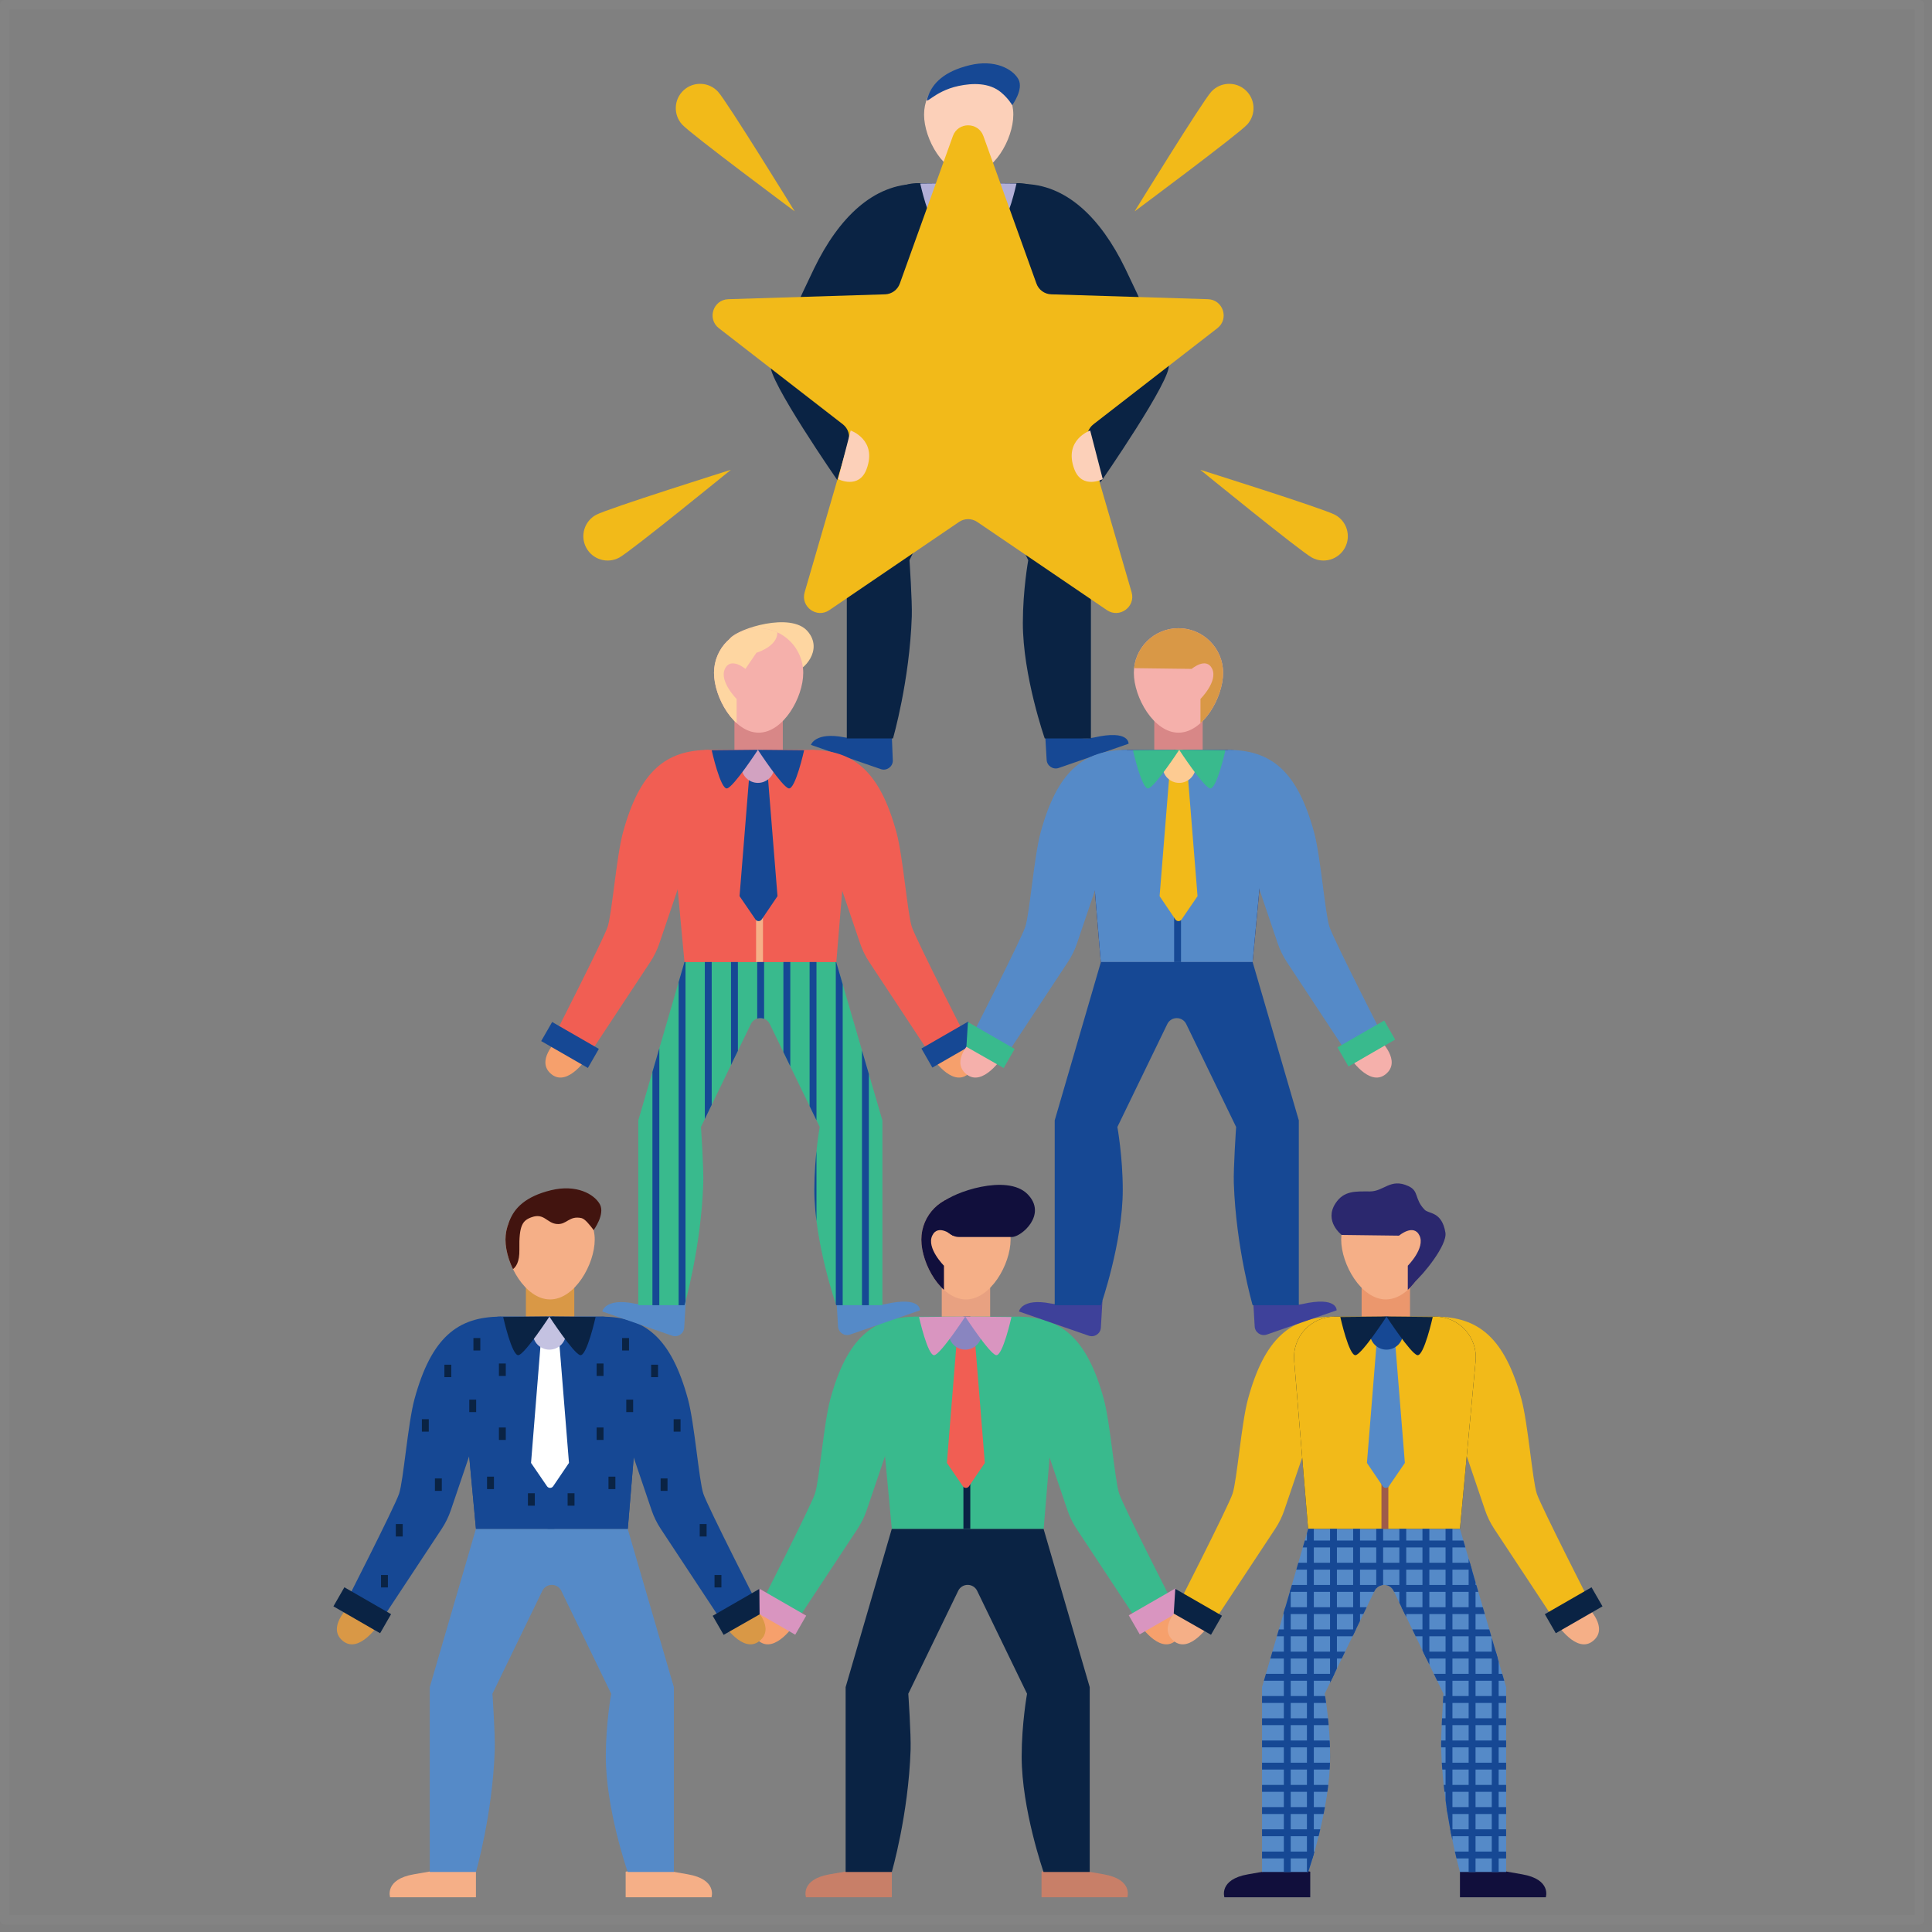 <?xml version="1.0" encoding="UTF-8" standalone="no"?>
<!DOCTYPE svg PUBLIC "-//W3C//DTD SVG 1.1//EN" "http://www.w3.org/Graphics/SVG/1.1/DTD/svg11.dtd">
<svg width="100%" height="100%" viewBox="0 0 202 202" version="1.1" xmlns="http://www.w3.org/2000/svg" xmlns:xlink="http://www.w3.org/1999/xlink" xml:space="preserve" xmlns:serif="http://www.serif.com/" style="fill-rule:evenodd;clip-rule:evenodd;stroke-linecap:round;stroke-linejoin:round;stroke-miterlimit:1.5;">
    <rect x="0" y="0" width="202" height="202" fill="#808080" stroke="none"/>
    <g transform="matrix(1,0,0,1,-1.12,-9.661)">
        <rect x="1.62" y="10.161" width="200.19" height="200.236" style="fill:none;stroke:white;stroke-opacity:0.03;stroke-width:1px;"/>
    </g>
    <g transform="matrix(0.264,0,0,0.264,74.584,75.904)">
        <g transform="matrix(4.167,0,0,4.167,-2867.41,-1169.68)">
            <path d="M756.73,336.841C760.849,336.841 763.338,338.859 764.925,344.679C765.552,346.979 765.97,352.413 766.388,353.667C766.806,354.921 771.823,364.745 771.823,364.745L768.688,366.626L762.336,357.003C761.973,356.453 761.683,355.86 761.471,355.237L757.819,344.471L756.73,336.841Z" style="fill:rgb(242,186,25);fill-rule:nonzero;"/>
        </g>
        <g transform="matrix(4.167,0,0,4.167,-2867.41,-1169.68)">
            <path d="M747.13,336.841C743.01,336.841 740.522,338.859 738.935,344.679C738.308,346.979 737.89,352.413 737.471,353.667C737.053,354.921 732.037,364.745 732.037,364.745L735.172,366.626L741.524,357.003C741.886,356.453 742.177,355.86 742.388,355.237L746.041,344.471L747.13,336.841Z" style="fill:rgb(242,186,25);fill-rule:nonzero;"/>
        </g>
        <g transform="matrix(4.167,0,0,4.167,-2867.41,-1169.68)">
            <path d="M705.073,281.331L705.181,284.032C705.148,284.606 704.575,284.989 704.031,284.8L697.396,282.498C697.396,282.498 697.791,281.235 700.573,281.781C702.18,282.096 704.405,281.249 704.405,281.249L705.073,281.331Z" style="fill:rgb(22,72,148);fill-rule:nonzero;"/>
        </g>
        <g transform="matrix(4.167,0,0,4.167,-2867.41,-1169.68)">
            <path d="M719.65,281.358L719.801,283.923C719.835,284.497 720.408,284.88 720.951,284.691L727.587,282.389C727.587,282.389 727.696,281.031 724.315,281.794C722.717,282.155 720.578,281.14 720.578,281.14L719.65,281.358Z" style="fill:rgb(22,72,148);fill-rule:nonzero;"/>
        </g>
        <g transform="matrix(4.167,0,0,4.167,-2867.41,-1169.68)">
            <path d="M717.494,229.184C721.613,229.184 724.913,232.361 727.27,237.222C728.31,239.367 730.977,245.103 731.395,246.357C731.813,247.611 724.913,257.553 724.913,257.553L723.44,252.692C723.44,252.692 726.156,246.685 725.944,246.062L719.167,240.169L717.494,229.184Z" style="fill:rgb(10,35,68);fill-rule:nonzero;"/>
        </g>
        <g transform="matrix(4.167,0,0,4.167,-2867.41,-1169.68)">
            <path d="M677.514,336.841C681.633,336.841 684.122,338.859 685.709,344.679C686.336,346.979 686.754,352.413 687.172,353.667C687.59,354.921 692.606,364.745 692.606,364.745L689.471,366.626L683.12,357.003C682.757,356.453 682.466,355.86 682.255,355.237L678.602,344.471L677.514,336.841Z" style="fill:rgb(22,72,148);fill-rule:nonzero;"/>
        </g>
        <g transform="matrix(4.167,0,0,4.167,-2867.41,-1169.68)">
            <rect x="709.832" y="333.88" width="4.599" height="4.808" style="fill:rgb(232,161,129);fill-rule:nonzero;"/>
        </g>
        <g transform="matrix(4.167,0,0,4.167,-2867.41,-1169.68)">
            <path d="M705.084,389.596L705.084,392.022L696.925,392.022C696.925,392.022 696.359,390.324 699.189,389.839C702.019,389.354 703.313,389.111 703.313,389.111L705.084,389.596Z" style="fill:rgb(200,127,104);fill-rule:nonzero;"/>
        </g>
        <g transform="matrix(4.167,0,0,4.167,-2867.41,-1169.68)">
            <path d="M719.313,389.596L719.313,392.022L727.473,392.022C727.473,392.022 728.039,390.324 725.208,389.839C722.378,389.354 721.084,389.111 721.084,389.111L719.313,389.596Z" style="fill:rgb(200,127,104);fill-rule:nonzero;"/>
        </g>
        <g transform="matrix(4.167,0,0,4.167,-2867.41,-1169.68)">
            <path d="M692.971,364.432C692.971,364.432 690.881,366.417 692.449,367.672C694.017,368.926 695.898,365.999 695.898,365.999L692.971,364.432Z" style="fill:rgb(246,160,108);fill-rule:nonzero;"/>
        </g>
        <g transform="matrix(4.167,0,0,4.167,-2867.41,-1169.68)">
            <path d="M719.506,357.004L705.084,357.004L700.695,372.053L700.695,389.618L705.084,389.618C705.084,389.618 706.662,384.184 706.871,378.018C706.92,376.586 706.652,372.68 706.652,372.68L711.397,362.893C711.563,362.551 711.909,362.334 712.289,362.334L712.301,362.334C712.681,362.334 713.027,362.551 713.193,362.893L717.938,372.68C717.938,372.68 717.427,375.508 717.427,378.645C717.427,383.661 719.506,389.618 719.506,389.618L723.895,389.618L723.895,372.053L719.506,357.004Z" style="fill:rgb(10,35,68);fill-rule:nonzero;"/>
        </g>
        <g transform="matrix(4.167,0,0,4.167,-2867.41,-1169.68)">
            <path d="M707.437,336.841C703.318,336.841 700.829,338.859 699.242,344.679C698.615,346.979 698.197,352.413 697.779,353.667C697.361,354.921 692.344,364.745 692.344,364.745L695.48,366.626L701.831,357.003C702.194,356.453 702.484,355.86 702.696,355.237L706.349,344.471L707.437,336.841Z" style="fill:rgb(57,186,141);fill-rule:nonzero;"/>
        </g>
        <g transform="matrix(4.167,0,0,4.167,-2867.41,-1169.68)">
            <path d="M731.503,364.432C731.503,364.432 733.593,366.417 732.026,367.672C730.458,368.926 728.577,365.999 728.577,365.999L731.503,364.432Z" style="fill:rgb(246,160,108);fill-rule:nonzero;"/>
        </g>
        <g transform="matrix(4.167,0,0,4.167,-2867.41,-1169.68)">
            <path d="M695.905,367.069L691.467,364.514L692.51,362.703L696.948,365.258L695.905,367.069Z" style="fill:rgb(217,149,192);fill-rule:nonzero;"/>
        </g>
        <g transform="matrix(4.167,0,0,4.167,-2867.41,-1169.68)">
            <path d="M717.038,336.841C721.157,336.841 723.645,338.859 725.233,344.679C725.86,346.979 726.278,352.413 726.696,353.667C727.114,354.921 732.13,364.745 732.13,364.745L728.995,366.626L722.643,357.003C722.281,356.453 721.99,355.86 721.779,355.237L718.126,344.471L717.038,336.841Z" style="fill:rgb(57,186,141);fill-rule:nonzero;"/>
        </g>
        <g transform="matrix(4.167,0,0,4.167,-2867.41,-1169.68)">
            <path d="M728.647,367.034L733.085,364.479L732.042,362.668L727.604,365.223L728.647,367.034Z" style="fill:rgb(217,149,192);fill-rule:nonzero;"/>
        </g>
        <g transform="matrix(4.167,0,0,4.167,-2867.41,-1169.68)">
            <path d="M716.999,336.841L707.437,336.841C705.165,336.841 703.385,338.795 703.596,341.057L705.084,357.004L719.517,357.004L720.843,341.017C721.029,338.769 719.255,336.841 716.999,336.841Z" style="fill:rgb(57,186,141);fill-rule:nonzero;"/>
            <clipPath id="_clip1">
                <path d="M716.999,336.841L707.437,336.841C705.165,336.841 703.385,338.795 703.596,341.057L705.084,357.004L719.517,357.004L720.843,341.017C721.029,338.769 719.255,336.841 716.999,336.841Z" clip-rule="nonzero"/>
            </clipPath>
            <g clip-path="url(#_clip1)">
                <rect x="711.89" y="335.553" width="0.655" height="23.688" style="fill:rgb(10,35,68);fill-rule:nonzero;"/>
            </g>
        </g>
        <g transform="matrix(4.167,0,0,4.167,-2867.41,-1169.68)">
            <path d="M712.88,337.782L711.365,337.782L710.32,350.741L711.839,352.961C711.979,353.166 712.283,353.166 712.422,352.96L713.926,350.741L712.88,337.782Z" style="fill:rgb(241,94,83);fill-rule:nonzero;"/>
        </g>
        <g transform="matrix(4.167,0,0,4.167,-2867.41,-1169.68)">
            <path d="M713.638,338.405C713.638,339.273 712.934,339.977 712.066,339.977C711.198,339.977 710.494,339.273 710.494,338.405C710.494,337.536 711.198,336.833 712.066,336.833C712.934,336.833 713.638,337.536 713.638,338.405Z" style="fill:rgb(137,133,192);fill-rule:nonzero;"/>
        </g>
        <g transform="matrix(4.167,0,0,4.167,-2867.41,-1169.68)">
            <path d="M712.066,336.833C712.066,336.833 709.763,340.36 709.136,340.499C708.508,340.638 707.672,336.876 707.672,336.876L712.066,336.833Z" style="fill:rgb(217,149,192);fill-rule:nonzero;"/>
        </g>
        <g transform="matrix(4.167,0,0,4.167,-2867.41,-1169.68)">
            <path d="M712.062,336.833C712.062,336.833 714.365,340.36 714.992,340.499C715.62,340.638 716.456,336.876 716.456,336.876L712.062,336.833Z" style="fill:rgb(217,149,192);fill-rule:nonzero;"/>
        </g>
        <g transform="matrix(4.167,0,0,4.167,-2867.41,-1169.68)">
            <path d="M716.373,329.517C716.373,331.859 714.474,335.204 712.131,335.204C709.789,335.204 707.89,331.859 707.89,329.517C707.89,327.175 709.789,325.276 712.131,325.276C714.474,325.276 716.373,327.175 716.373,329.517Z" style="fill:rgb(245,175,135);fill-rule:nonzero;"/>
        </g>
        <g transform="matrix(4.167,0,0,4.167,-2867.41,-1169.68)">
            <path d="M711.452,329.268L716.51,329.268C717.386,329.268 719.915,327.128 717.969,325.182C716.024,323.237 710.875,325.035 709.902,326.007C708.929,326.98 710.09,329.268 711.452,329.268Z" style="fill:rgb(17,15,60);fill-rule:nonzero;"/>
        </g>
        <g transform="matrix(4.167,0,0,4.167,-2867.41,-1169.68)">
            <clipPath id="_clip2">
                <path d="M716.373,329.517C716.373,331.859 714.474,335.204 712.131,335.204C709.789,335.204 707.89,331.859 707.89,329.517C707.89,327.175 709.789,325.276 712.131,325.276C714.474,325.276 716.373,327.175 716.373,329.517Z"/>
            </clipPath>
            <g clip-path="url(#_clip2)">
                <path d="M710.041,334.298L710.041,331.999C710.041,331.999 708.369,330.327 708.926,329.142C709.484,327.958 710.877,329.142 710.877,329.142L711.922,327.61C711.922,327.61 713.595,327.122 713.873,326.007C714.152,324.893 712.689,323.081 711.574,323.22C710.459,323.36 705.025,326.565 704.816,327.61C704.607,328.655 707.603,332.487 707.603,332.487L710.041,334.298Z" style="fill:rgb(17,15,60);fill-rule:nonzero;"/>
            </g>
        </g>
        <g transform="matrix(4.167,0,0,4.167,-2867.41,-1169.68)">
            <rect x="670.308" y="333.88" width="4.599" height="4.808" style="fill:rgb(217,152,70);fill-rule:nonzero;"/>
        </g>
        <g transform="matrix(4.167,0,0,4.167,-2867.41,-1169.68)">
            <path d="M665.56,389.596L665.56,392.022L657.401,392.022C657.401,392.022 656.835,390.324 659.665,389.839C662.495,389.354 663.789,389.111 663.789,389.111L665.56,389.596Z" style="fill:rgb(245,175,135);fill-rule:nonzero;"/>
        </g>
        <g transform="matrix(4.167,0,0,4.167,-2867.41,-1169.68)">
            <path d="M679.789,389.596L679.789,392.022L687.949,392.022C687.949,392.022 688.515,390.324 685.685,389.839C682.854,389.354 681.56,389.111 681.56,389.111L679.789,389.596Z" style="fill:rgb(245,175,135);fill-rule:nonzero;"/>
        </g>
        <g transform="matrix(4.167,0,0,4.167,-2867.41,-1169.68)">
            <path d="M653.448,364.432C653.448,364.432 651.358,366.417 652.925,367.672C654.493,368.926 656.374,365.999 656.374,365.999L653.448,364.432Z" style="fill:rgb(217,152,70);fill-rule:nonzero;"/>
        </g>
        <g transform="matrix(4.167,0,0,4.167,-2867.41,-1169.68)">
            <path d="M679.982,357.004L665.56,357.004L661.171,372.053L661.171,389.618L665.56,389.618C665.56,389.618 667.138,384.184 667.347,378.018C667.396,376.586 667.128,372.68 667.128,372.68L671.873,362.893C672.039,362.551 672.385,362.334 672.765,362.334L672.777,362.334C673.157,362.334 673.503,362.551 673.669,362.893L678.414,372.68C678.414,372.68 677.903,375.508 677.903,378.645C677.903,383.661 679.982,389.618 679.982,389.618L684.371,389.618L684.371,372.053L679.982,357.004Z" style="fill:rgb(85,138,200);fill-rule:nonzero;"/>
        </g>
        <g transform="matrix(4.167,0,0,4.167,-2867.41,-1169.68)">
            <path d="M677.475,336.841L667.913,336.841C665.641,336.841 663.862,338.795 664.073,341.057L665.56,357.004L679.993,357.004L681.319,341.017C681.505,338.769 679.731,336.841 677.475,336.841Z" style="fill:rgb(22,72,148);fill-rule:nonzero;"/>
        </g>
        <g transform="matrix(4.167,0,0,4.167,-2867.41,-1169.68)">
            <path d="M667.913,336.841C663.794,336.841 661.306,338.859 659.718,344.679C659.091,346.979 658.673,352.413 658.255,353.667C657.837,354.921 652.821,364.745 652.821,364.745L655.956,366.626L662.308,357.003C662.67,356.453 662.961,355.86 663.172,355.237L666.825,344.471L667.913,336.841Z" style="fill:rgb(22,72,148);fill-rule:nonzero;"/>
        </g>
        <g transform="matrix(4.167,0,0,4.167,-2867.41,-1169.68)">
            <path d="M656.452,366.928L652.014,364.374L653.056,362.562L657.495,365.117L656.452,366.928Z" style="fill:rgb(10,35,68);fill-rule:nonzero;"/>
        </g>
        <g transform="matrix(4.167,0,0,4.167,-2867.41,-1169.68)">
            <path d="M691.979,364.432C691.979,364.432 694.07,366.417 692.502,367.672C690.934,368.926 689.053,365.999 689.053,365.999L691.979,364.432Z" style="fill:rgb(217,152,70);fill-rule:nonzero;"/>
        </g>
        <g transform="matrix(4.167,0,0,4.167,-2867.41,-1169.68)">
            <path d="M689.102,367.083L692.518,365.138L692.497,362.717L688.059,365.272L689.102,367.083Z" style="fill:rgb(10,35,68);fill-rule:nonzero;"/>
        </g>
        <g transform="matrix(4.167,0,0,4.167,-2867.41,-1169.68)">
            <path d="M677.475,336.841L667.913,336.841C665.641,336.841 663.862,338.795 664.073,341.057L665.56,357.004L679.993,357.004L681.319,341.017C681.505,338.769 679.731,336.841 677.475,336.841Z" style="fill:rgb(22,72,148);fill-rule:nonzero;"/>
            <clipPath id="_clip3">
                <path d="M677.475,336.841L667.913,336.841C665.641,336.841 663.862,338.795 664.073,341.057L665.56,357.004L679.993,357.004L681.319,341.017C681.505,338.769 679.731,336.841 677.475,336.841Z" clip-rule="nonzero"/>
            </clipPath>
            <g clip-path="url(#_clip3)">
                <rect x="672.367" y="335.553" width="0.654" height="23.688" style="fill:rgb(22,72,148);fill-rule:nonzero;"/>
            </g>
        </g>
        <g transform="matrix(4.167,0,0,4.167,-2867.41,-1169.68)">
            <path d="M673.357,337.782L671.841,337.782L670.796,350.741L672.315,352.961C672.456,353.166 672.759,353.166 672.898,352.96L674.402,350.741L673.357,337.782Z" style="fill:white;fill-rule:nonzero;"/>
        </g>
        <g transform="matrix(4.167,0,0,4.167,-2867.41,-1169.68)">
            <path d="M674.114,338.405C674.114,339.273 673.411,339.977 672.542,339.977C671.674,339.977 670.97,339.273 670.97,338.405C670.97,337.536 671.674,336.833 672.542,336.833C673.411,336.833 674.114,337.536 674.114,338.405Z" style="fill:rgb(196,194,225);fill-rule:nonzero;"/>
        </g>
        <g transform="matrix(4.167,0,0,4.167,-2867.41,-1169.68)">
            <path d="M672.542,336.833C672.542,336.833 670.239,340.36 669.612,340.499C668.985,340.638 668.149,336.876 668.149,336.876L672.542,336.833Z" style="fill:rgb(10,35,68);fill-rule:nonzero;"/>
        </g>
        <g transform="matrix(4.167,0,0,4.167,-2867.41,-1169.68)">
            <path d="M672.538,336.833C672.538,336.833 674.842,340.36 675.469,340.499C676.096,340.638 676.932,336.876 676.932,336.876L672.538,336.833Z" style="fill:rgb(10,35,68);fill-rule:nonzero;"/>
        </g>
        <g transform="matrix(4.167,0,0,4.167,-2867.41,-1169.68)">
            <rect x="749.737" y="333.88" width="4.598" height="4.808" style="fill:rgb(235,151,109);fill-rule:nonzero;"/>
        </g>
        <g transform="matrix(4.167,0,0,4.167,-2867.41,-1169.68)">
            <path d="M759.083,389.596L759.083,392.022L767.242,392.022C767.242,392.022 767.809,390.324 764.978,389.839C762.148,389.354 760.854,389.111 760.854,389.111L759.083,389.596Z" style="fill:rgb(17,15,60);fill-rule:nonzero;"/>
        </g>
        <g transform="matrix(4.167,0,0,4.167,-2867.41,-1169.68)">
            <path d="M744.854,389.596L744.854,392.022L736.695,392.022C736.695,392.022 736.128,390.324 738.959,389.839C741.789,389.354 743.083,389.111 743.083,389.111L744.854,389.596Z" style="fill:rgb(17,15,60);fill-rule:nonzero;"/>
        </g>
        <g transform="matrix(4.167,0,0,4.167,-2867.41,-1169.68)">
            <path d="M771.196,364.432C771.196,364.432 773.286,366.417 771.718,367.672C770.151,368.926 768.27,365.999 768.27,365.999L771.196,364.432Z" style="fill:rgb(245,175,135);fill-rule:nonzero;"/>
        </g>
        <g transform="matrix(4.167,0,0,4.167,-2867.41,-1169.68)">
            <path d="M744.661,357.004L759.083,357.004L763.472,372.053L763.472,389.618L759.083,389.618C759.083,389.618 757.505,384.184 757.296,378.018C757.248,376.586 757.516,372.68 757.516,372.68L752.77,362.893C752.604,362.551 752.258,362.334 751.878,362.334L751.866,362.334C751.486,362.334 751.14,362.551 750.974,362.893L746.229,372.68C746.229,372.68 746.741,375.508 746.741,378.645C746.741,383.661 744.661,389.618 744.661,389.618L740.272,389.618L740.272,372.053L744.661,357.004Z" style="fill:rgb(85,138,200);fill-rule:nonzero;"/>
        </g>
        <g transform="matrix(4.167,0,0,4.167,-2867.41,-1169.68)">
            <path d="M747.169,336.841L756.73,336.841C759.002,336.841 760.782,338.795 760.571,341.057L759.083,357.004L744.651,357.004L743.325,341.017C743.138,338.769 744.913,336.841 747.169,336.841Z" style="fill:rgb(10,35,68);fill-rule:nonzero;"/>
        </g>
        <g transform="matrix(4.167,0,0,4.167,-2867.41,-1169.68)">
            <path d="M768.192,366.928L772.63,364.374L771.587,362.562L767.149,365.117L768.192,366.928Z" style="fill:rgb(10,35,68);fill-rule:nonzero;"/>
        </g>
        <g transform="matrix(4.167,0,0,4.167,-2867.41,-1169.68)">
            <path d="M732.411,364.432C732.411,364.432 730.321,366.417 731.888,367.672C733.456,368.926 735.337,365.999 735.337,365.999L732.411,364.432Z" style="fill:rgb(245,175,135);fill-rule:nonzero;"/>
        </g>
        <g transform="matrix(4.167,0,0,4.167,-2867.41,-1169.68)">
            <path d="M735.422,367.076L731.88,365.061L732.027,362.71L736.465,365.265L735.422,367.076Z" style="fill:rgb(10,35,68);fill-rule:nonzero;"/>
        </g>
        <g transform="matrix(4.167,0,0,4.167,-2867.41,-1169.68)">
            <path d="M747.169,336.841L756.73,336.841C759.002,336.841 760.782,338.795 760.571,341.057L759.083,357.004L744.651,357.004L743.325,341.017C743.138,338.769 744.913,336.841 747.169,336.841Z" style="fill:rgb(242,186,25);fill-rule:nonzero;"/>
            <clipPath id="_clip4">
                <path d="M747.169,336.841L756.73,336.841C759.002,336.841 760.782,338.795 760.571,341.057L759.083,357.004L744.651,357.004L743.325,341.017C743.138,338.769 744.913,336.841 747.169,336.841Z" clip-rule="nonzero"/>
            </clipPath>
            <g clip-path="url(#_clip4)">
                <rect x="751.622" y="335.553" width="0.655" height="23.688" style="fill:rgb(158,91,74);fill-rule:nonzero;"/>
            </g>
        </g>
        <g transform="matrix(4.167,0,0,4.167,-2867.41,-1169.68)">
            <path d="M751.287,337.782L752.802,337.782L753.847,350.741L752.328,352.961C752.188,353.166 751.885,353.166 751.745,352.96L750.242,350.741L751.287,337.782Z" style="fill:rgb(85,138,200);fill-rule:nonzero;"/>
        </g>
        <g transform="matrix(4.167,0,0,4.167,-2867.41,-1169.68)">
            <path d="M750.529,338.405C750.529,339.273 751.233,339.977 752.101,339.977C752.969,339.977 753.673,339.273 753.673,338.405C753.673,337.536 752.969,336.833 752.101,336.833C751.233,336.833 750.529,337.536 750.529,338.405Z" style="fill:rgb(22,72,148);fill-rule:nonzero;"/>
        </g>
        <g transform="matrix(4.167,0,0,4.167,-2867.41,-1169.68)">
            <path d="M752.101,336.833C752.101,336.833 754.405,340.36 755.032,340.499C755.659,340.638 756.495,336.876 756.495,336.876L752.101,336.833Z" style="fill:rgb(10,35,68);fill-rule:nonzero;"/>
        </g>
        <g transform="matrix(4.167,0,0,4.167,-2867.41,-1169.68)">
            <path d="M752.105,336.833C752.105,336.833 749.802,340.36 749.175,340.499C748.548,340.638 747.712,336.876 747.712,336.876L752.105,336.833Z" style="fill:rgb(10,35,68);fill-rule:nonzero;"/>
        </g>
        <g transform="matrix(4.167,0,0,4.167,-2867.41,-1169.68)">
            <path d="M747.795,329.517C747.795,331.859 749.693,335.204 752.036,335.204C754.378,335.204 756.277,331.859 756.277,329.517C756.277,327.175 754.378,325.276 752.036,325.276C749.693,325.276 747.795,327.175 747.795,329.517Z" style="fill:rgb(245,175,135);fill-rule:nonzero;"/>
            <clipPath id="_clip5">
                <path d="M747.795,329.517C747.795,331.859 749.693,335.204 752.036,335.204C754.378,335.204 756.277,331.859 756.277,329.517C756.277,327.175 754.378,325.276 752.036,325.276C749.693,325.276 747.795,327.175 747.795,329.517Z" clip-rule="nonzero"/>
            </clipPath>
            <g clip-path="url(#_clip5)">
                <path d="M754.126,334.298L754.126,331.999C754.126,331.999 755.798,330.327 755.241,329.142C754.683,327.958 753.29,329.142 753.29,329.142L743.682,329.021C743.682,329.021 744.974,327.095 744.695,325.98C744.417,324.866 751.478,323.081 752.593,323.22C753.708,323.36 759.142,326.565 759.351,327.61C759.56,328.655 756.564,332.487 756.564,332.487L754.126,334.298Z" style="fill:rgb(43,40,110);fill-rule:nonzero;"/>
            </g>
        </g>
        <g transform="matrix(4.167,0,0,4.167,-2867.41,-1169.68)">
            <path d="M747.848,329.077C747.848,329.077 746.131,327.782 747.257,326.065C748.06,324.841 749.171,324.939 750.523,324.939C751.874,324.939 752.466,323.644 754.182,324.432C755.224,324.911 754.717,325.643 755.731,326.684C756.126,327.09 757.363,326.825 757.701,328.852C757.897,330.03 755.59,332.877 754.661,333.637C753.732,334.397 756.772,330.625 755.674,329.105C754.576,327.585 753.31,327.163 752.043,327.247C750.776,327.332 747.848,329.077 747.848,329.077Z" style="fill:rgb(43,40,110);fill-rule:nonzero;"/>
        </g>
        <g transform="matrix(4.167,0,0,4.167,-2867.41,-1169.68)">
            <rect x="690.127" y="280.014" width="4.598" height="4.807" style="fill:rgb(216,135,135);fill-rule:nonzero;"/>
        </g>
        <g transform="matrix(4.167,0,0,4.167,-2867.41,-1169.68)">
            <path d="M685.505,335.318L685.354,337.883C685.32,338.457 684.747,338.84 684.204,338.651L677.568,336.349C677.568,336.349 677.814,335.045 680.596,335.59C682.202,335.906 684.578,335.1 684.578,335.1L685.505,335.318Z" style="fill:rgb(85,138,200);fill-rule:nonzero;"/>
        </g>
        <g transform="matrix(4.167,0,0,4.167,-2867.41,-1169.68)">
            <path d="M699.823,335.209L699.974,337.774C700.008,338.348 700.581,338.731 701.124,338.542L707.76,336.24C707.76,336.24 707.869,334.881 704.487,335.645C702.89,336.006 700.75,334.99 700.75,334.99L699.823,335.209Z" style="fill:rgb(85,138,200);fill-rule:nonzero;"/>
        </g>
        <g transform="matrix(4.167,0,0,4.167,-2867.41,-1169.68)">
            <path d="M725.105,335.318L724.955,337.883C724.921,338.457 724.348,338.84 723.804,338.651L717.169,336.349C717.169,336.349 717.414,335.045 720.196,335.59C721.803,335.906 724.178,335.1 724.178,335.1L725.105,335.318Z" style="fill:rgb(62,65,154);fill-rule:nonzero;"/>
        </g>
        <g transform="matrix(4.167,0,0,4.167,-2867.41,-1169.68)">
            <path d="M739.423,335.209L739.574,337.774C739.608,338.348 740.181,338.731 740.724,338.542L747.36,336.24C747.36,336.24 747.469,334.881 744.087,335.645C742.49,336.006 740.351,334.99 740.351,334.99L739.423,335.209Z" style="fill:rgb(62,65,154);fill-rule:nonzero;"/>
        </g>
        <g transform="matrix(4.167,0,0,4.167,-2867.41,-1169.68)">
            <path d="M673.266,310.565C673.266,310.565 671.176,312.551 672.743,313.805C674.311,315.059 676.192,312.133 676.192,312.133L673.266,310.565Z" style="fill:rgb(246,160,108);fill-rule:nonzero;"/>
        </g>
        <g transform="matrix(4.167,0,0,4.167,-2867.41,-1169.68)">
            <path d="M699.8,303.138L685.379,303.138L680.99,318.186L680.99,335.752L685.379,335.752C685.379,335.752 686.957,330.317 687.166,324.151C687.214,322.72 686.946,318.813 686.946,318.813L691.692,309.026C691.857,308.685 692.203,308.468 692.583,308.468L692.596,308.468C692.975,308.468 693.322,308.685 693.487,309.026L698.233,318.813C698.233,318.813 697.721,321.641 697.721,324.778C697.721,329.795 699.8,335.752 699.8,335.752L704.189,335.752L704.189,318.186L699.8,303.138Z" style="fill:rgb(57,186,141);fill-rule:nonzero;"/>
        </g>
        <g transform="matrix(4.167,0,0,4.167,-2867.41,-1169.68)">
            <path d="M687.731,282.975C683.612,282.975 681.124,284.993 679.536,290.813C678.909,293.112 678.491,298.547 678.073,299.801C677.655,301.055 672.639,310.879 672.639,310.879L675.774,312.76L682.126,303.136C682.488,302.587 682.779,301.993 682.99,301.37L686.643,290.604L687.731,282.975Z" style="fill:rgb(241,94,83);fill-rule:nonzero;"/>
        </g>
        <g transform="matrix(4.167,0,0,4.167,-2867.41,-1169.68)">
            <path d="M707.473,229.184C703.354,229.184 700.054,232.361 697.697,237.222C696.657,239.367 693.99,245.103 693.572,246.357C693.154,247.611 700.054,257.553 700.054,257.553L701.527,252.692C701.527,252.692 698.811,246.685 699.023,246.062L705.8,240.169L707.473,229.184Z" style="fill:rgb(10,35,68);fill-rule:nonzero;"/>
        </g>
        <g transform="matrix(4.167,0,0,4.167,-2867.41,-1169.68)">
            <path d="M711.798,310.565C711.798,310.565 713.888,312.551 712.32,313.805C710.752,315.059 708.871,312.133 708.871,312.133L711.798,310.565Z" style="fill:rgb(246,160,108);fill-rule:nonzero;"/>
        </g>
        <g transform="matrix(4.167,0,0,4.167,-2867.41,-1169.68)">
            <path d="M676.199,313.203L671.761,310.648L672.804,308.836L677.242,311.391L676.199,313.203Z" style="fill:rgb(22,72,148);fill-rule:nonzero;"/>
        </g>
        <g transform="matrix(4.167,0,0,4.167,-2867.41,-1169.68)">
            <path d="M697.332,282.975C701.451,282.975 703.94,284.993 705.527,290.813C706.154,293.112 706.572,298.547 706.99,299.801C707.408,301.055 712.425,310.879 712.425,310.879L709.289,312.76L702.938,303.136C702.575,302.587 702.285,301.993 702.073,301.37L698.42,290.604L697.332,282.975Z" style="fill:rgb(241,94,83);fill-rule:nonzero;"/>
        </g>
        <g transform="matrix(4.167,0,0,4.167,-2867.41,-1169.68)">
            <path d="M708.941,313.168L713.379,310.613L712.337,308.801L707.899,311.356L708.941,313.168Z" style="fill:rgb(22,72,148);fill-rule:nonzero;"/>
        </g>
        <g transform="matrix(4.167,0,0,4.167,-2867.41,-1169.68)">
            <path d="M697.293,282.975L687.731,282.975C685.46,282.975 683.68,284.929 683.891,287.19L685.379,303.138L699.811,303.138L701.137,287.151C701.323,284.903 699.549,282.975 697.293,282.975Z" style="fill:rgb(241,94,83);fill-rule:nonzero;"/>
            <clipPath id="_clip6">
                <path d="M697.293,282.975L687.731,282.975C685.46,282.975 683.68,284.929 683.891,287.19L685.379,303.138L699.811,303.138L701.137,287.151C701.323,284.903 699.549,282.975 697.293,282.975Z" clip-rule="nonzero"/>
            </clipPath>
            <g clip-path="url(#_clip6)">
                <rect x="692.185" y="281.686" width="0.655" height="23.689" style="fill:rgb(245,175,135);fill-rule:nonzero;"/>
            </g>
        </g>
        <g transform="matrix(4.167,0,0,4.167,-2867.41,-1169.68)">
            <path d="M693.175,283.915L691.659,283.915L690.614,296.875L692.133,299.095C692.274,299.3 692.577,299.299 692.717,299.093L694.22,296.875L693.175,283.915Z" style="fill:rgb(22,72,148);fill-rule:nonzero;"/>
        </g>
        <g transform="matrix(4.167,0,0,4.167,-2867.41,-1169.68)">
            <path d="M693.933,284.538C693.933,285.406 693.229,286.11 692.361,286.11C691.492,286.11 690.789,285.406 690.789,284.538C690.789,283.67 691.492,282.966 692.361,282.966C693.229,282.966 693.933,283.67 693.933,284.538Z" style="fill:rgb(210,162,193);fill-rule:nonzero;"/>
        </g>
        <g transform="matrix(4.167,0,0,4.167,-2867.41,-1169.68)">
            <path d="M692.361,282.966C692.361,282.966 690.057,286.493 689.43,286.633C688.803,286.772 687.967,283.01 687.967,283.01L692.361,282.966Z" style="fill:rgb(22,72,148);fill-rule:nonzero;"/>
        </g>
        <g transform="matrix(4.167,0,0,4.167,-2867.41,-1169.68)">
            <path d="M692.356,282.966C692.356,282.966 694.66,286.493 695.287,286.633C695.914,286.772 696.75,283.01 696.75,283.01L692.356,282.966Z" style="fill:rgb(22,72,148);fill-rule:nonzero;"/>
        </g>
        <g transform="matrix(4.167,0,0,4.167,-2867.41,-1169.68)">
            <path d="M691.732,275.512L695.873,275.512C696.59,275.512 698.661,273.507 697.068,271.684C695.475,269.862 690.538,271.428 689.741,272.34C688.945,273.251 690.617,275.512 691.732,275.512Z" style="fill:rgb(254,214,161);fill-rule:nonzero;"/>
        </g>
        <g transform="matrix(4.167,0,0,4.167,-2867.41,-1169.68)">
            <path d="M696.667,275.65C696.667,277.993 694.768,281.338 692.426,281.338C690.084,281.338 688.185,277.993 688.185,275.65C688.185,273.308 690.084,271.409 692.426,271.409C694.768,271.409 696.667,273.308 696.667,275.65Z" style="fill:rgb(245,176,171);fill-rule:nonzero;"/>
            <clipPath id="_clip7">
                <path d="M696.667,275.65C696.667,277.993 694.768,281.338 692.426,281.338C690.084,281.338 688.185,277.993 688.185,275.65C688.185,273.308 690.084,271.409 692.426,271.409C694.768,271.409 696.667,273.308 696.667,275.65Z" clip-rule="nonzero"/>
            </clipPath>
            <g clip-path="url(#_clip7)">
                <path d="M690.336,280.432L690.336,278.133C690.336,278.133 688.664,276.46 689.221,275.276C689.778,274.092 691.172,275.276 691.172,275.276L692.217,273.743C692.217,273.743 693.889,273.255 694.168,272.141C694.446,271.026 692.983,269.214 691.869,269.354C690.754,269.493 685.319,272.698 685.11,273.743C684.901,274.788 687.897,278.62 687.897,278.62L690.336,280.432Z" style="fill:rgb(254,214,161);fill-rule:nonzero;"/>
            </g>
        </g>
        <g transform="matrix(4.167,0,0,4.167,-2867.41,-1169.68)">
            <rect x="730.031" y="280.014" width="4.598" height="4.807" style="fill:rgb(216,135,135);fill-rule:nonzero;"/>
        </g>
        <g transform="matrix(4.167,0,0,4.167,-2867.41,-1169.68)">
            <path d="M751.49,310.565C751.49,310.565 753.58,312.551 752.013,313.805C750.445,315.059 748.564,312.133 748.564,312.133L751.49,310.565Z" style="fill:rgb(245,176,171);fill-rule:nonzero;"/>
        </g>
        <g transform="matrix(4.167,0,0,4.167,-2867.41,-1169.68)">
            <path d="M724.956,303.138L739.378,303.138L743.767,318.186L743.767,335.752L739.378,335.752C739.378,335.752 737.799,330.317 737.59,324.151C737.542,322.72 737.81,318.813 737.81,318.813L733.065,309.026C732.899,308.685 732.553,308.468 732.173,308.468L732.16,308.468C731.781,308.468 731.434,308.685 731.269,309.026L726.524,318.813C726.524,318.813 727.035,321.641 727.035,324.778C727.035,329.795 724.956,335.752 724.956,335.752L720.567,335.752L720.567,318.186L724.956,303.138Z" style="fill:rgb(22,72,148);fill-rule:nonzero;"/>
        </g>
        <g transform="matrix(4.167,0,0,4.167,-2867.41,-1169.68)">
            <path d="M727.463,282.975L737.025,282.975C739.297,282.975 741.076,284.929 740.865,287.19L739.378,303.138L724.945,303.138L723.619,287.151C723.433,284.903 725.207,282.975 727.463,282.975Z" style="fill:rgb(25,18,72);fill-rule:nonzero;"/>
        </g>
        <g transform="matrix(4.167,0,0,4.167,-2867.41,-1169.68)">
            <path d="M737.025,282.975C741.144,282.975 743.632,284.993 745.22,290.813C745.847,293.112 746.265,298.547 746.683,299.801C747.101,301.055 752.117,310.879 752.117,310.879L748.982,312.76L742.63,303.136C742.268,302.587 741.977,301.993 741.766,301.37L738.113,290.604L737.025,282.975Z" style="fill:rgb(85,138,200);fill-rule:nonzero;"/>
        </g>
        <g transform="matrix(4.167,0,0,4.167,-2867.41,-1169.68)">
            <path d="M748.486,313.062L752.924,310.507L751.881,308.695L747.443,311.251L748.486,313.062Z" style="fill:rgb(57,186,141);fill-rule:nonzero;"/>
        </g>
        <g transform="matrix(4.167,0,0,4.167,-2867.41,-1169.68)">
            <path d="M712.705,310.565C712.705,310.565 710.615,312.551 712.183,313.805C713.75,315.059 715.631,312.133 715.631,312.133L712.705,310.565Z" style="fill:rgb(245,176,171);fill-rule:nonzero;"/>
        </g>
        <g transform="matrix(4.167,0,0,4.167,-2867.41,-1169.68)">
            <path d="M727.424,282.975C723.305,282.975 720.816,284.993 719.229,290.813C718.602,293.112 718.184,298.547 717.766,299.801C717.348,301.055 712.332,310.879 712.332,310.879L715.467,312.76L721.818,303.136C722.181,302.587 722.471,301.993 722.683,301.37L726.336,290.604L727.424,282.975Z" style="fill:rgb(85,138,200);fill-rule:nonzero;"/>
        </g>
        <g transform="matrix(4.167,0,0,4.167,-2867.41,-1169.68)">
            <path d="M715.716,313.21L712.174,311.194L712.321,308.843L716.759,311.398L715.716,313.21Z" style="fill:rgb(57,186,141);fill-rule:nonzero;"/>
        </g>
        <g transform="matrix(4.167,0,0,4.167,-2867.41,-1169.68)">
            <path d="M727.463,282.975L737.025,282.975C739.297,282.975 741.076,284.929 740.865,287.19L739.378,303.138L724.945,303.138L723.619,287.151C723.433,284.903 725.207,282.975 727.463,282.975Z" style="fill:rgb(85,138,200);fill-rule:nonzero;"/>
            <clipPath id="_clip8">
                <path d="M727.463,282.975L737.025,282.975C739.297,282.975 741.076,284.929 740.865,287.19L739.378,303.138L724.945,303.138L723.619,287.151C723.433,284.903 725.207,282.975 727.463,282.975Z" clip-rule="nonzero"/>
            </clipPath>
            <g clip-path="url(#_clip8)">
                <rect x="731.917" y="281.686" width="0.654" height="23.689" style="fill:rgb(22,72,148);fill-rule:nonzero;"/>
            </g>
        </g>
        <g transform="matrix(4.167,0,0,4.167,-2867.41,-1169.68)">
            <path d="M731.581,283.915L733.097,283.915L734.142,296.875L732.623,299.095C732.482,299.3 732.179,299.299 732.039,299.093L730.536,296.875L731.581,283.915Z" style="fill:rgb(242,186,25);fill-rule:nonzero;"/>
        </g>
        <g transform="matrix(4.167,0,0,4.167,-2867.41,-1169.68)">
            <path d="M730.823,284.538C730.823,285.406 731.527,286.11 732.396,286.11C733.264,286.11 733.967,285.406 733.967,284.538C733.967,283.67 733.264,282.966 732.396,282.966C731.527,282.966 730.823,283.67 730.823,284.538Z" style="fill:rgb(253,203,146);fill-rule:nonzero;"/>
        </g>
        <g transform="matrix(4.167,0,0,4.167,-2867.41,-1169.68)">
            <path d="M732.396,282.966C732.396,282.966 734.699,286.493 735.326,286.633C735.953,286.772 736.789,283.01 736.789,283.01L732.396,282.966Z" style="fill:rgb(57,186,141);fill-rule:nonzero;"/>
        </g>
        <g transform="matrix(4.167,0,0,4.167,-2867.41,-1169.68)">
            <path d="M732.4,282.966C732.4,282.966 730.096,286.493 729.469,286.633C728.842,286.772 728.006,283.01 728.006,283.01L732.4,282.966Z" style="fill:rgb(57,186,141);fill-rule:nonzero;"/>
        </g>
        <g transform="matrix(4.167,0,0,4.167,-2867.41,-1169.68)">
            <path d="M728.089,275.65C728.089,277.993 729.988,281.338 732.33,281.338C734.673,281.338 736.571,277.993 736.571,275.65C736.571,273.308 734.673,271.409 732.33,271.409C729.988,271.409 728.089,273.308 728.089,275.65Z" style="fill:rgb(245,176,171);fill-rule:nonzero;"/>
            <clipPath id="_clip9">
                <path d="M728.089,275.65C728.089,277.993 729.988,281.338 732.33,281.338C734.673,281.338 736.571,277.993 736.571,275.65C736.571,273.308 734.673,271.409 732.33,271.409C729.988,271.409 728.089,273.308 728.089,275.65Z" clip-rule="nonzero"/>
            </clipPath>
            <g clip-path="url(#_clip9)">
                <path d="M734.42,280.432L734.42,278.133C734.42,278.133 736.093,276.46 735.535,275.276C734.978,274.092 733.584,275.276 733.584,275.276L723.976,275.154C723.976,275.154 725.269,273.229 724.99,272.114C724.711,270.999 731.773,269.214 732.888,269.354C734.002,269.493 739.437,272.698 739.646,273.743C739.855,274.788 736.859,278.62 736.859,278.62L734.42,280.432Z" style="fill:rgb(217,152,70);fill-rule:nonzero;"/>
            </g>
        </g>
        <g transform="matrix(4.167,0,0,4.167,-2867.41,-1169.68)">
            <path d="M676.849,329.517C676.849,331.859 674.95,335.204 672.608,335.204C670.265,335.204 668.367,331.859 668.367,329.517C668.367,327.175 670.265,325.276 672.608,325.276C674.95,325.276 676.849,327.175 676.849,329.517Z" style="fill:rgb(245,175,135);fill-rule:nonzero;"/>
            <clipPath id="_clip10">
                <path d="M676.849,329.517C676.849,331.859 674.95,335.204 672.608,335.204C670.265,335.204 668.367,331.859 668.367,329.517C668.367,327.175 670.265,325.276 672.608,325.276C674.95,325.276 676.849,327.175 676.849,329.517Z" clip-rule="nonzero"/>
            </clipPath>
            <g clip-path="url(#_clip10)">
                <path d="M667.914,332.596C668.294,332.596 669.73,332.807 669.688,330.484C669.645,328.162 669.983,327.698 670.856,327.388C672.048,326.965 672.292,327.951 673.249,328.035C674.203,328.119 674.403,327.219 675.585,327.472C676.298,327.625 677.288,329.809 677.457,328.838C677.626,327.866 676.402,324.784 673.741,324.277C671.081,323.771 666.225,326.6 666.225,328.204C666.225,329.809 667.914,332.596 667.914,332.596Z" style="fill:rgb(66,20,15);fill-rule:nonzero;"/>
            </g>
        </g>
        <g transform="matrix(4.167,0,0,4.167,-2867.41,-1169.68)">
            <path d="M676.743,328.619C676.743,328.619 677.865,327.106 677.331,326.149C676.796,325.192 675.107,324.235 672.686,324.826C670.265,325.417 669.202,326.533 668.752,327.743C668.301,328.954 670.434,326.318 671.729,326.374C673.023,326.431 675.539,326.575 676.046,327.363C676.553,328.152 676.743,328.619 676.743,328.619Z" style="fill:rgb(66,20,15);fill-rule:nonzero;"/>
        </g>
        <g transform="matrix(4.167,0,0,4.167,-2867.41,-1169.68)">
            <rect x="665.321" y="338.873" width="0.654" height="1.183" style="fill:rgb(10,35,68);fill-rule:nonzero;"/>
        </g>
        <g transform="matrix(4.167,0,0,4.167,-2867.41,-1169.68)">
            <rect x="664.927" y="344.729" width="0.654" height="1.182" style="fill:rgb(10,35,68);fill-rule:nonzero;"/>
        </g>
        <g transform="matrix(4.167,0,0,4.167,-2867.41,-1169.68)">
            <rect x="657.945" y="356.552" width="0.655" height="1.183" style="fill:rgb(10,35,68);fill-rule:nonzero;"/>
        </g>
        <g transform="matrix(4.167,0,0,4.167,-2867.41,-1169.68)">
            <rect x="661.661" y="352.217" width="0.655" height="1.182" style="fill:rgb(10,35,68);fill-rule:nonzero;"/>
        </g>
        <g transform="matrix(4.167,0,0,4.167,-2867.41,-1169.68)">
            <rect x="656.538" y="361.394" width="0.654" height="1.182" style="fill:rgb(10,35,68);fill-rule:nonzero;"/>
        </g>
        <g transform="matrix(4.167,0,0,4.167,-2867.41,-1169.68)">
            <rect x="667.742" y="341.294" width="0.654" height="1.183" style="fill:rgb(10,35,68);fill-rule:nonzero;"/>
        </g>
        <g transform="matrix(4.167,0,0,4.167,-2867.41,-1169.68)">
            <rect x="667.742" y="347.375" width="0.654" height="1.182" style="fill:rgb(10,35,68);fill-rule:nonzero;"/>
        </g>
        <g transform="matrix(4.167,0,0,4.167,-2867.41,-1169.68)">
            <rect x="670.501" y="353.624" width="0.654" height="1.183" style="fill:rgb(10,35,68);fill-rule:nonzero;"/>
        </g>
        <g transform="matrix(4.167,0,0,4.167,-2867.41,-1169.68)">
            <rect x="666.616" y="352.048" width="0.654" height="1.182" style="fill:rgb(10,35,68);fill-rule:nonzero;"/>
        </g>
        <g transform="matrix(4.167,0,0,4.167,-2867.41,-1169.68)">
            <rect x="662.562" y="341.407" width="0.654" height="1.182" style="fill:rgb(10,35,68);fill-rule:nonzero;"/>
        </g>
        <g transform="matrix(4.167,0,0,4.167,-2867.41,-1169.68)">
            <rect x="660.422" y="346.587" width="0.655" height="1.182" style="fill:rgb(10,35,68);fill-rule:nonzero;"/>
        </g>
        <g transform="matrix(4.167,0,0,4.167,-2867.41,-1169.68)">
            <rect x="679.453" y="338.873" width="0.654" height="1.183" style="fill:rgb(10,35,68);fill-rule:nonzero;"/>
        </g>
        <g transform="matrix(4.167,0,0,4.167,-2867.41,-1169.68)">
            <rect x="679.847" y="344.729" width="0.654" height="1.182" style="fill:rgb(10,35,68);fill-rule:nonzero;"/>
        </g>
        <g transform="matrix(4.167,0,0,4.167,-2867.41,-1169.68)">
            <rect x="686.828" y="356.552" width="0.655" height="1.183" style="fill:rgb(10,35,68);fill-rule:nonzero;"/>
        </g>
        <g transform="matrix(4.167,0,0,4.167,-2867.41,-1169.68)">
            <rect x="683.112" y="352.217" width="0.655" height="1.182" style="fill:rgb(10,35,68);fill-rule:nonzero;"/>
        </g>
        <g transform="matrix(4.167,0,0,4.167,-2867.41,-1169.68)">
            <rect x="688.236" y="361.394" width="0.654" height="1.182" style="fill:rgb(10,35,68);fill-rule:nonzero;"/>
        </g>
        <g transform="matrix(4.167,0,0,4.167,-2867.41,-1169.68)">
            <rect x="677.031" y="341.294" width="0.655" height="1.183" style="fill:rgb(10,35,68);fill-rule:nonzero;"/>
        </g>
        <g transform="matrix(4.167,0,0,4.167,-2867.41,-1169.68)">
            <rect x="677.031" y="347.375" width="0.655" height="1.182" style="fill:rgb(10,35,68);fill-rule:nonzero;"/>
        </g>
        <g transform="matrix(4.167,0,0,4.167,-2867.41,-1169.68)">
            <rect x="674.273" y="353.624" width="0.654" height="1.183" style="fill:rgb(10,35,68);fill-rule:nonzero;"/>
        </g>
        <g transform="matrix(4.167,0,0,4.167,-2867.41,-1169.68)">
            <rect x="678.157" y="352.048" width="0.655" height="1.182" style="fill:rgb(10,35,68);fill-rule:nonzero;"/>
        </g>
        <g transform="matrix(4.167,0,0,4.167,-2867.41,-1169.68)">
            <rect x="682.211" y="341.407" width="0.655" height="1.182" style="fill:rgb(10,35,68);fill-rule:nonzero;"/>
        </g>
        <g transform="matrix(4.167,0,0,4.167,-2867.41,-1169.68)">
            <rect x="684.351" y="346.587" width="0.654" height="1.182" style="fill:rgb(10,35,68);fill-rule:nonzero;"/>
        </g>
        <g transform="matrix(4.167,0,0,4.167,-2867.41,-1169.68)">
            <rect x="710.092" y="226.958" width="4.599" height="4.807" style="fill:rgb(234,177,155);fill-rule:nonzero;"/>
        </g>
        <g transform="matrix(4.167,0,0,4.167,-2867.41,-1169.68)">
            <path d="M719.618,249.271L705.197,249.271L700.808,264.32L700.808,281.885L705.197,281.885C705.197,281.885 706.775,276.451 706.984,270.285C707.032,268.853 706.764,264.947 706.764,264.947L711.51,255.16C711.675,254.818 712.022,254.601 712.401,254.601L712.414,254.601C712.793,254.601 713.14,254.818 713.305,255.16L718.051,264.947C718.051,264.947 717.539,267.775 717.539,270.912C717.539,275.929 719.618,281.885 719.618,281.885L724.007,281.885L724.007,264.32L719.618,249.271Z" style="fill:rgb(10,35,68);fill-rule:nonzero;"/>
        </g>
        <g transform="matrix(4.167,0,0,4.167,-2867.41,-1169.68)">
            <path d="M717.111,229.108L707.55,229.108C705.278,229.108 703.498,231.062 703.709,233.324L705.197,249.271L719.629,249.271L720.955,233.285C721.142,231.036 719.367,229.108 717.111,229.108Z" style="fill:rgb(10,35,68);fill-rule:nonzero;"/>
        </g>
        <g transform="matrix(4.167,0,0,4.167,-2867.41,-1169.68)">
            <path d="M712.993,230.049L711.478,230.049L710.433,243.008L711.951,245.228C712.092,245.433 712.395,245.433 712.535,245.227L714.038,243.008L712.993,230.049Z" style="fill:white;fill-rule:nonzero;"/>
        </g>
        <g transform="matrix(4.167,0,0,4.167,-2867.41,-1169.68)">
            <path d="M713.751,230.672C713.751,231.54 713.047,232.244 712.179,232.244C711.311,232.244 710.607,231.54 710.607,230.672C710.607,229.803 711.311,229.1 712.179,229.1C713.047,229.1 713.751,229.803 713.751,230.672Z" style="fill:rgb(239,238,247);fill-rule:nonzero;"/>
        </g>
        <g transform="matrix(4.167,0,0,4.167,-2867.41,-1169.68)">
            <path d="M712.179,229.1C712.179,229.1 709.875,232.627 709.248,232.766C708.621,232.905 707.785,229.143 707.785,229.143L712.179,229.1Z" style="fill:rgb(178,175,215);fill-rule:nonzero;"/>
        </g>
        <g transform="matrix(4.167,0,0,4.167,-2867.41,-1169.68)">
            <path d="M712.543,229.1C712.543,229.1 714.846,232.627 715.473,232.766C716.1,232.905 716.936,229.143 716.936,229.143L712.543,229.1Z" style="fill:rgb(178,175,215);fill-rule:nonzero;"/>
        </g>
        <g transform="matrix(4.167,0,0,4.167,-2867.41,-1169.68)">
            <path d="M716.633,222.594C716.633,224.937 714.734,228.281 712.391,228.281C710.049,228.281 708.15,224.937 708.15,222.594C708.15,220.252 710.049,218.353 712.391,218.353C714.734,218.353 716.633,220.252 716.633,222.594Z" style="fill:rgb(252,208,185);fill-rule:nonzero;"/>
        </g>
        <g transform="matrix(4.167,0,0,4.167,-2867.41,-1169.68)">
            <path d="M716.527,221.697C716.527,221.697 717.649,220.184 717.114,219.227C716.579,218.27 714.89,217.312 712.469,217.903C710.048,218.495 708.986,219.61 708.535,220.821C708.085,222.031 708.94,220.39 711.454,219.866C712.722,219.601 714.326,219.534 715.459,220.473C716.18,221.071 716.527,221.697 716.527,221.697Z" style="fill:rgb(22,72,148);fill-rule:nonzero;"/>
        </g>
        <g transform="matrix(4.167,0,0,4.167,-2867.41,-1169.68)">
            <path d="M713.788,224.632L718.832,238.657C719.046,239.252 719.602,239.656 720.234,239.676L735.131,240.139C736.575,240.184 737.169,242.012 736.027,242.896L724.247,252.028C723.747,252.415 723.535,253.068 723.712,253.675L727.875,267.987C728.278,269.374 726.723,270.503 725.529,269.691L713.205,261.31C712.682,260.954 711.995,260.954 711.472,261.31L699.147,269.691C697.953,270.503 696.398,269.374 696.802,267.987L700.965,253.675C701.141,253.068 700.929,252.415 700.429,252.028L688.649,242.896C687.508,242.012 688.102,240.184 689.545,240.139L704.443,239.676C705.075,239.656 705.63,239.252 705.844,238.657L710.889,224.632C711.377,223.273 713.299,223.273 713.788,224.632Z" style="fill:rgb(242,186,25);fill-rule:nonzero;"/>
        </g>
        <g transform="matrix(4.167,0,0,4.167,-2867.41,-1169.68)">
            <path d="M679.175,264.701C678.051,265.306 676.65,264.886 676.044,263.763C675.439,262.64 675.859,261.238 676.982,260.633C678.105,260.027 689.791,256.353 689.791,256.353C689.791,256.353 680.298,264.095 679.175,264.701Z" style="fill:rgb(242,186,25);fill-rule:nonzero;"/>
        </g>
        <g transform="matrix(4.167,0,0,4.167,-2867.41,-1169.68)">
            <path d="M745.019,264.701C746.143,265.306 747.544,264.886 748.15,263.763C748.755,262.64 748.336,261.238 747.212,260.633C746.089,260.027 734.403,256.353 734.403,256.353C734.403,256.353 743.896,264.095 745.019,264.701Z" style="fill:rgb(242,186,25);fill-rule:nonzero;"/>
        </g>
        <g transform="matrix(4.167,0,0,4.167,-2867.41,-1169.68)">
            <path d="M685.161,223.543C684.299,222.602 684.362,221.14 685.303,220.278C686.244,219.416 687.706,219.48 688.568,220.42C689.43,221.361 695.854,231.791 695.854,231.791C695.854,231.791 686.023,224.483 685.161,223.543Z" style="fill:rgb(242,186,25);fill-rule:nonzero;"/>
        </g>
        <g transform="matrix(4.167,0,0,4.167,-2867.41,-1169.68)">
            <path d="M738.856,223.543C739.718,222.602 739.654,221.14 738.713,220.278C737.772,219.416 736.311,219.48 735.449,220.42C734.586,221.361 728.162,231.791 728.162,231.791C728.162,231.791 737.993,224.483 738.856,223.543Z" style="fill:rgb(242,186,25);fill-rule:nonzero;"/>
        </g>
        <g transform="matrix(4.167,0,0,4.167,-2867.41,-1169.68)">
            <path d="M701.175,252.621L699.981,257.239C699.981,257.239 701.956,258.254 702.688,256.284C703.723,253.497 701.175,252.621 701.175,252.621Z" style="fill:rgb(252,208,185);fill-rule:nonzero;"/>
        </g>
        <g transform="matrix(4.167,0,0,4.167,-2867.41,-1169.68)">
            <path d="M723.94,252.621L725.134,257.239C725.134,257.239 723.159,258.254 722.427,256.284C721.392,253.497 723.94,252.621 723.94,252.621Z" style="fill:rgb(252,208,185);fill-rule:nonzero;"/>
        </g>
        <g transform="matrix(4.167,0,0,4.167,-2867.41,-1169.68)">
            <clipPath id="_clip11">
                <path d="M699.8,303.138L685.379,303.138L680.99,318.186L680.99,335.752L685.379,335.752C685.379,335.752 686.957,330.317 687.166,324.151C687.214,322.72 686.946,318.813 686.946,318.813L691.692,309.026C691.857,308.685 692.203,308.468 692.583,308.468L692.596,308.468C692.975,308.468 693.322,308.685 693.487,309.026L698.233,318.813C698.233,318.813 697.721,321.641 697.721,324.778C697.721,329.795 699.8,335.752 699.8,335.752L704.189,335.752L704.189,318.186L699.8,303.138Z"/>
            </clipPath>
            <g clip-path="url(#_clip11)">
                <rect x="682.333" y="302.645" width="0.655" height="34.855" style="fill:rgb(22,72,148);fill-rule:nonzero;"/>
                <rect x="684.823" y="302.645" width="0.654" height="34.855" style="fill:rgb(22,72,148);fill-rule:nonzero;"/>
                <rect x="687.313" y="302.645" width="0.654" height="34.855" style="fill:rgb(22,72,148);fill-rule:nonzero;"/>
                <rect x="689.802" y="302.645" width="0.655" height="34.855" style="fill:rgb(22,72,148);fill-rule:nonzero;"/>
                <rect x="692.292" y="302.645" width="0.655" height="34.855" style="fill:rgb(22,72,148);fill-rule:nonzero;"/>
                <rect x="694.781" y="302.645" width="0.655" height="34.855" style="fill:rgb(22,72,148);fill-rule:nonzero;"/>
                <rect x="697.271" y="302.645" width="0.655" height="34.855" style="fill:rgb(22,72,148);fill-rule:nonzero;"/>
                <rect x="699.761" y="302.645" width="0.655" height="34.855" style="fill:rgb(22,72,148);fill-rule:nonzero;"/>
                <rect x="702.25" y="302.645" width="0.655" height="34.855" style="fill:rgb(22,72,148);fill-rule:nonzero;"/>
            </g>
        </g>
        <g transform="matrix(4.167,0,0,4.167,-2867.41,-1169.68)">
            <clipPath id="_clip12">
                <path d="M744.661,357.004L759.083,357.004L763.472,372.053L763.472,389.618L759.083,389.618C759.083,389.618 757.505,384.184 757.296,378.018C757.248,376.586 757.516,372.68 757.516,372.68L752.77,362.893C752.604,362.551 752.258,362.334 751.878,362.334L751.866,362.334C751.486,362.334 751.14,362.551 750.974,362.893L746.229,372.68C746.229,372.68 746.741,375.508 746.741,378.645C746.741,383.661 744.661,389.618 744.661,389.618L740.272,389.618L740.272,372.053L744.661,357.004Z"/>
            </clipPath>
            <g clip-path="url(#_clip12)">
                <rect x="742.344" y="352.405" width="0.654" height="41.813" style="fill:rgb(22,72,148);fill-rule:nonzero;"/>
                <rect x="744.539" y="352.405" width="0.655" height="41.813" style="fill:rgb(22,72,148);fill-rule:nonzero;"/>
                <rect x="746.735" y="352.405" width="0.654" height="41.813" style="fill:rgb(22,72,148);fill-rule:nonzero;"/>
                <rect x="748.931" y="352.405" width="0.654" height="41.813" style="fill:rgb(22,72,148);fill-rule:nonzero;"/>
                <rect x="751.126" y="352.405" width="0.655" height="41.813" style="fill:rgb(22,72,148);fill-rule:nonzero;"/>
                <rect x="753.322" y="352.405" width="0.655" height="41.813" style="fill:rgb(22,72,148);fill-rule:nonzero;"/>
                <rect x="755.518" y="352.405" width="0.655" height="41.813" style="fill:rgb(22,72,148);fill-rule:nonzero;"/>
                <rect x="757.714" y="352.405" width="0.654" height="41.813" style="fill:rgb(22,72,148);fill-rule:nonzero;"/>
                <rect x="759.909" y="352.405" width="0.655" height="41.813" style="fill:rgb(22,72,148);fill-rule:nonzero;"/>
                <rect x="762.105" y="352.405" width="0.655" height="41.813" style="fill:rgb(22,72,148);fill-rule:nonzero;"/>
                <rect x="737.81" y="387.679" width="33.05" height="0.654" style="fill:rgb(22,72,148);fill-rule:nonzero;"/>
                <rect x="737.81" y="385.567" width="33.05" height="0.655" style="fill:rgb(22,72,148);fill-rule:nonzero;"/>
                <rect x="737.81" y="383.456" width="33.05" height="0.655" style="fill:rgb(22,72,148);fill-rule:nonzero;"/>
                <rect x="737.81" y="381.345" width="33.05" height="0.654" style="fill:rgb(22,72,148);fill-rule:nonzero;"/>
                <rect x="737.81" y="379.234" width="33.05" height="0.654" style="fill:rgb(22,72,148);fill-rule:nonzero;"/>
                <rect x="737.81" y="377.122" width="33.05" height="0.655" style="fill:rgb(22,72,148);fill-rule:nonzero;"/>
                <rect x="737.81" y="375.011" width="33.05" height="0.654" style="fill:rgb(22,72,148);fill-rule:nonzero;"/>
                <rect x="737.81" y="372.9" width="33.05" height="0.654" style="fill:rgb(22,72,148);fill-rule:nonzero;"/>
                <rect x="737.81" y="370.788" width="33.05" height="0.655" style="fill:rgb(22,72,148);fill-rule:nonzero;"/>
                <rect x="737.81" y="368.677" width="33.05" height="0.655" style="fill:rgb(22,72,148);fill-rule:nonzero;"/>
                <rect x="737.81" y="366.566" width="33.05" height="0.654" style="fill:rgb(22,72,148);fill-rule:nonzero;"/>
                <rect x="737.81" y="364.454" width="33.05" height="0.655" style="fill:rgb(22,72,148);fill-rule:nonzero;"/>
                <rect x="737.81" y="362.343" width="33.05" height="0.655" style="fill:rgb(22,72,148);fill-rule:nonzero;"/>
                <rect x="737.81" y="360.232" width="33.05" height="0.654" style="fill:rgb(22,72,148);fill-rule:nonzero;"/>
                <rect x="737.81" y="358.121" width="33.05" height="0.654" style="fill:rgb(22,72,148);fill-rule:nonzero;"/>
            </g>
        </g>
    </g>
</svg>
